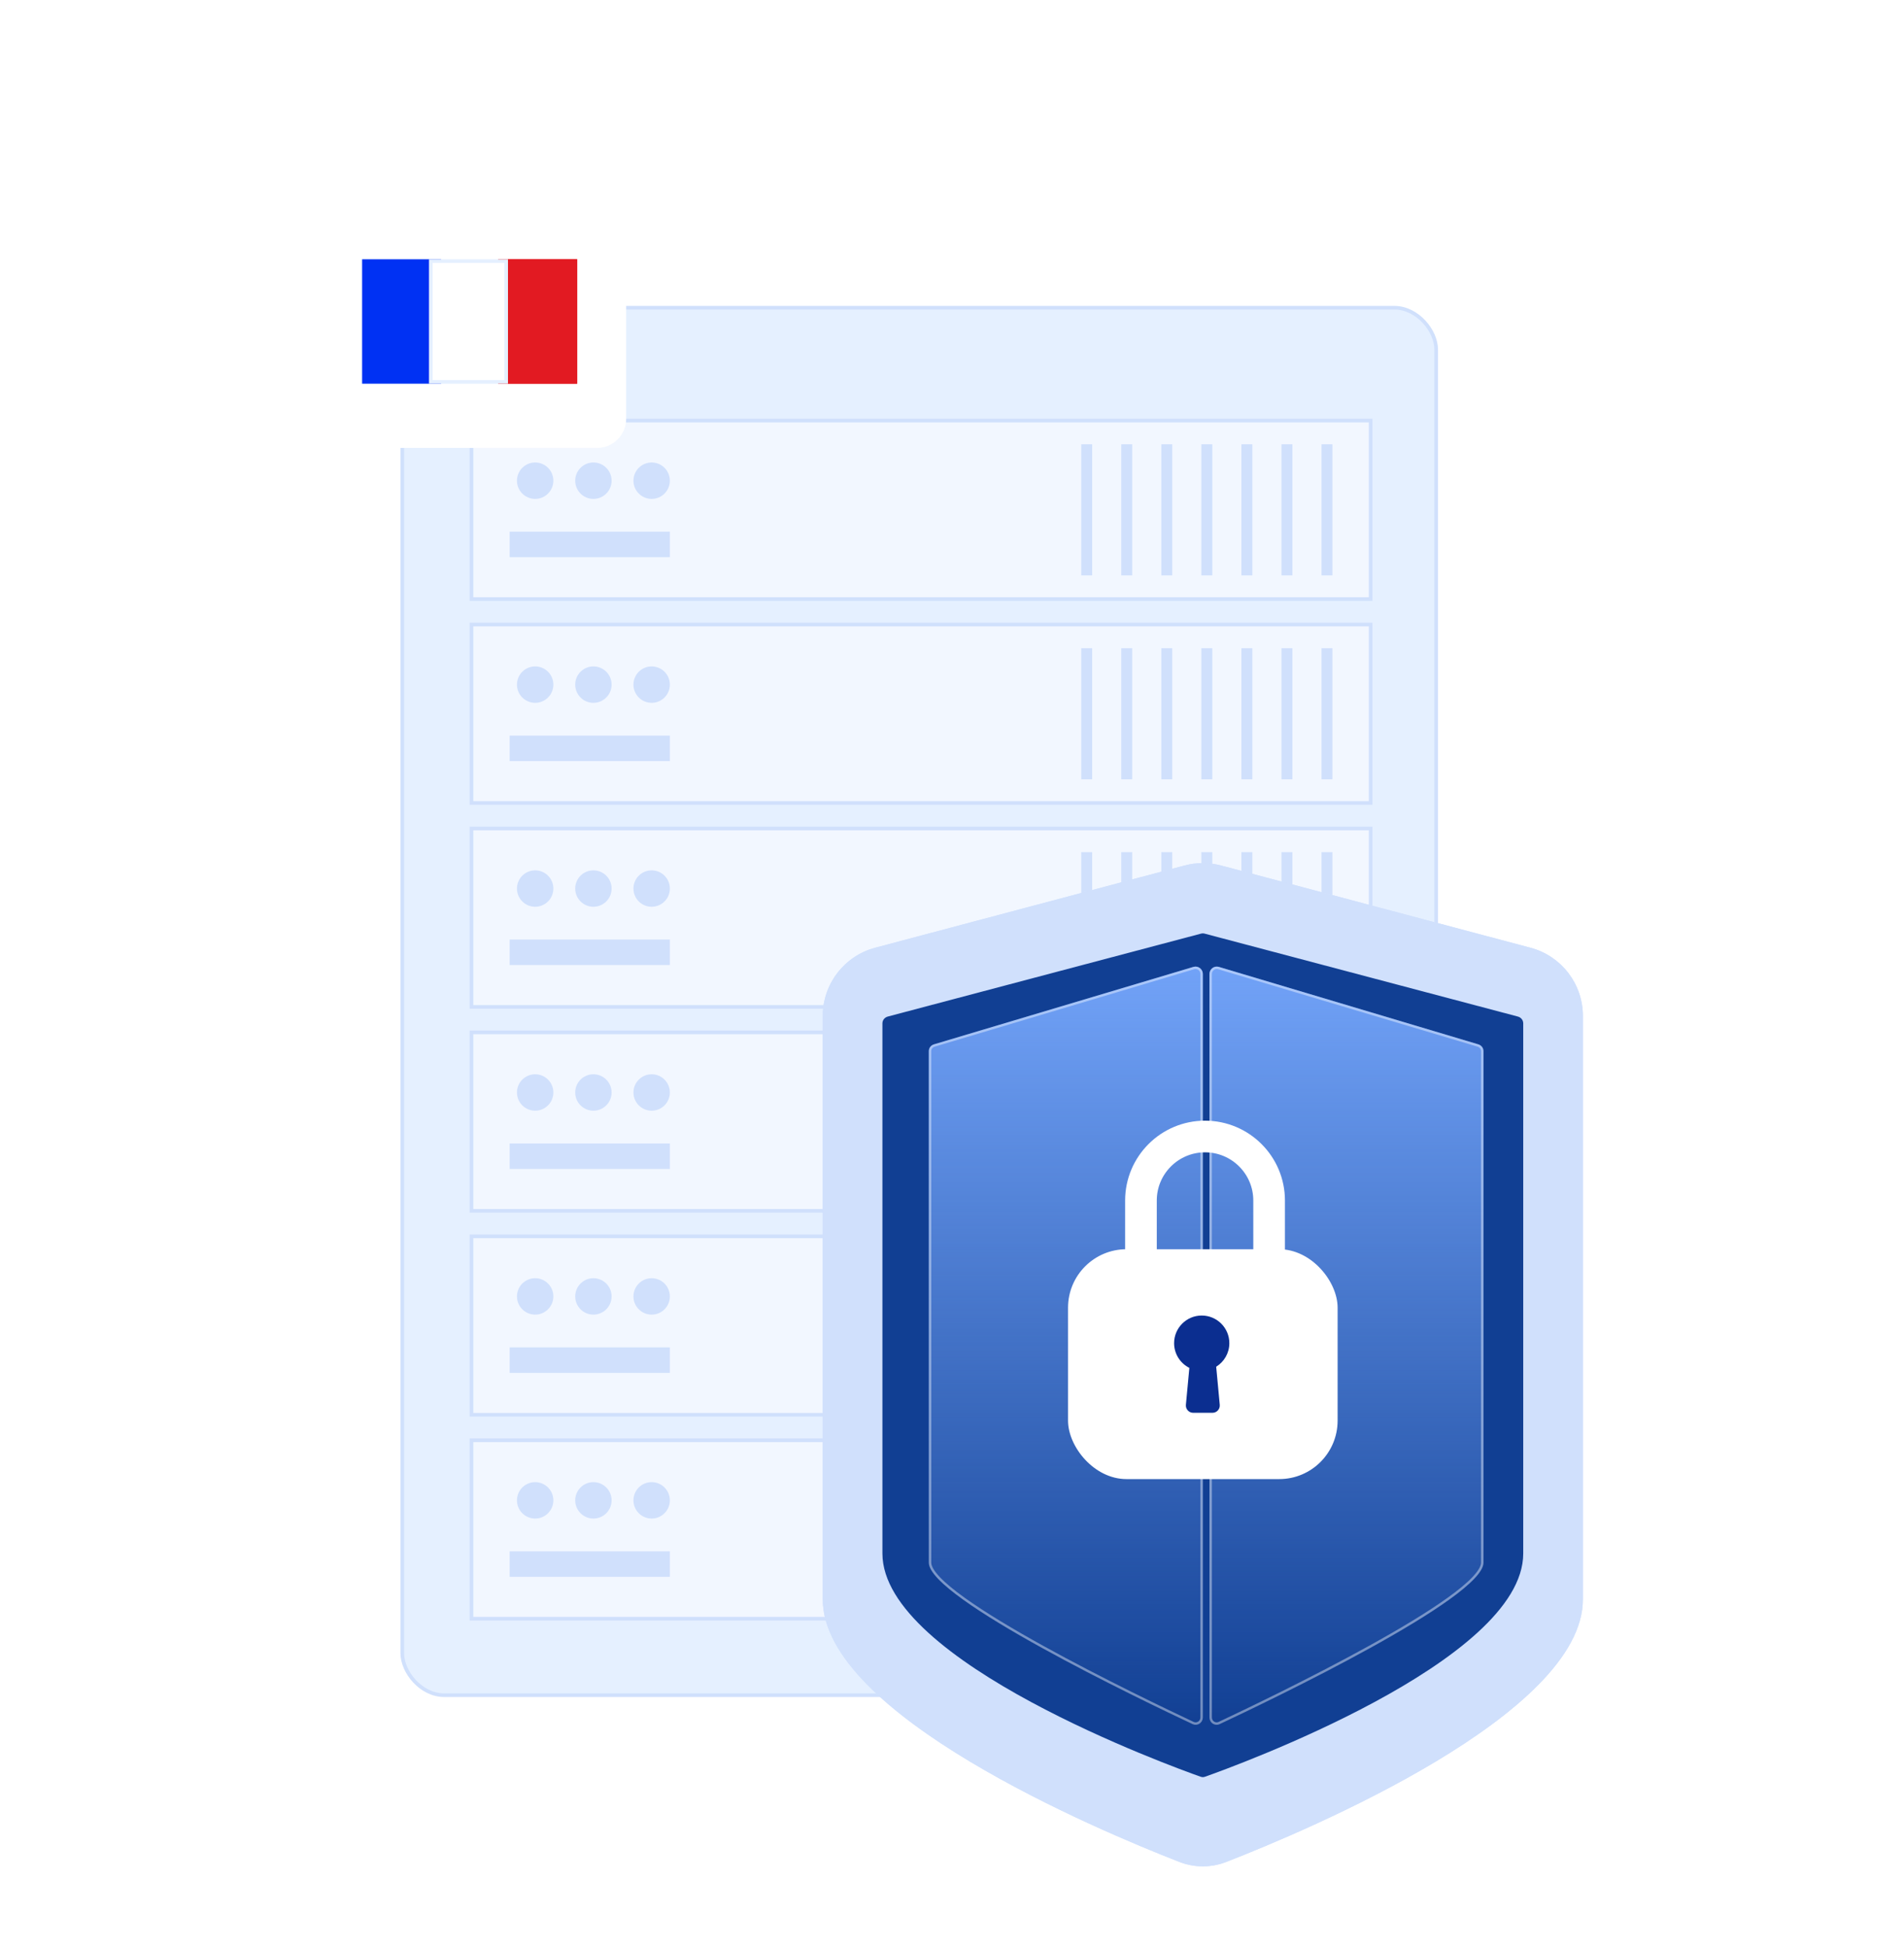 <svg width="523" height="535" viewBox="0 0 523 535" fill="none" xmlns="http://www.w3.org/2000/svg">
<g clip-path="url(#clip0)">
<rect width="523" height="535" fill="white"/>
<rect x="110.5" y="84.5" width="284" height="381" rx="11.5" fill="#E5F0FF" stroke="#D0E0FC"/>
<rect x="129.5" y="115.5" width="247" height="49" fill="#F2F7FF" stroke="#D0E0FC"/>
<circle cx="147" cy="132" r="5" fill="#D0E0FC"/>
<circle cx="163" cy="132" r="5" fill="#D0E0FC"/>
<circle cx="179" cy="132" r="5" fill="#D0E0FC"/>
<rect x="140" y="146" width="44" height="7" fill="#D0E0FC"/>
<rect x="297" y="122" width="3" height="36" fill="#D0E0FC"/>
<rect x="308" y="122" width="3" height="36" fill="#D0E0FC"/>
<rect x="319" y="122" width="3" height="36" fill="#D0E0FC"/>
<rect x="330" y="122" width="3" height="36" fill="#D0E0FC"/>
<rect x="341" y="122" width="3" height="36" fill="#D0E0FC"/>
<rect x="352" y="122" width="3" height="36" fill="#D0E0FC"/>
<rect x="363" y="122" width="3" height="36" fill="#D0E0FC"/>
<rect x="129.5" y="171.5" width="247" height="49" fill="#F2F7FF" stroke="#D0E0FC"/>
<circle cx="147" cy="188" r="5" fill="#D0E0FC"/>
<circle cx="163" cy="188" r="5" fill="#D0E0FC"/>
<circle cx="179" cy="188" r="5" fill="#D0E0FC"/>
<rect x="140" y="202" width="44" height="7" fill="#D0E0FC"/>
<rect x="297" y="178" width="3" height="36" fill="#D0E0FC"/>
<rect x="308" y="178" width="3" height="36" fill="#D0E0FC"/>
<rect x="319" y="178" width="3" height="36" fill="#D0E0FC"/>
<rect x="330" y="178" width="3" height="36" fill="#D0E0FC"/>
<rect x="341" y="178" width="3" height="36" fill="#D0E0FC"/>
<rect x="352" y="178" width="3" height="36" fill="#D0E0FC"/>
<rect x="363" y="178" width="3" height="36" fill="#D0E0FC"/>
<rect x="129.5" y="227.5" width="247" height="49" fill="#F2F7FF" stroke="#D0E0FC"/>
<circle cx="147" cy="244" r="5" fill="#D0E0FC"/>
<circle cx="163" cy="244" r="5" fill="#D0E0FC"/>
<circle cx="179" cy="244" r="5" fill="#D0E0FC"/>
<rect x="140" y="258" width="44" height="7" fill="#D0E0FC"/>
<rect x="297" y="234" width="3" height="36" fill="#D0E0FC"/>
<rect x="308" y="234" width="3" height="36" fill="#D0E0FC"/>
<rect x="319" y="234" width="3" height="36" fill="#D0E0FC"/>
<rect x="330" y="234" width="3" height="36" fill="#D0E0FC"/>
<rect x="341" y="234" width="3" height="36" fill="#D0E0FC"/>
<rect x="352" y="234" width="3" height="36" fill="#D0E0FC"/>
<rect x="363" y="234" width="3" height="36" fill="#D0E0FC"/>
<rect x="129.5" y="283.5" width="247" height="49" fill="#F2F7FF" stroke="#D0E0FC"/>
<circle cx="147" cy="300" r="5" fill="#D0E0FC"/>
<circle cx="163" cy="300" r="5" fill="#D0E0FC"/>
<circle cx="179" cy="300" r="5" fill="#D0E0FC"/>
<rect x="140" y="314" width="44" height="7" fill="#D0E0FC"/>
<rect x="297" y="290" width="3" height="36" fill="#D0E0FC"/>
<rect x="308" y="290" width="3" height="36" fill="#D0E0FC"/>
<rect x="319" y="290" width="3" height="36" fill="#D0E0FC"/>
<rect x="330" y="290" width="3" height="36" fill="#D0E0FC"/>
<rect x="341" y="290" width="3" height="36" fill="#D0E0FC"/>
<rect x="352" y="290" width="3" height="36" fill="#D0E0FC"/>
<rect x="363" y="290" width="3" height="36" fill="#D0E0FC"/>
<rect x="129.5" y="339.5" width="247" height="49" fill="#F2F7FF" stroke="#D0E0FC"/>
<circle cx="147" cy="356" r="5" fill="#D0E0FC"/>
<circle cx="163" cy="356" r="5" fill="#D0E0FC"/>
<circle cx="179" cy="356" r="5" fill="#D0E0FC"/>
<rect x="140" y="370" width="44" height="7" fill="#D0E0FC"/>
<rect x="297" y="346" width="3" height="36" fill="#D0E0FC"/>
<rect x="308" y="346" width="3" height="36" fill="#D0E0FC"/>
<rect x="319" y="346" width="3" height="36" fill="#D0E0FC"/>
<rect x="330" y="346" width="3" height="36" fill="#D0E0FC"/>
<rect x="341" y="346" width="3" height="36" fill="#D0E0FC"/>
<rect x="352" y="346" width="3" height="36" fill="#D0E0FC"/>
<rect x="363" y="346" width="3" height="36" fill="#D0E0FC"/>
<rect x="129.5" y="395.5" width="247" height="49" fill="#F2F7FF" stroke="#D0E0FC"/>
<circle cx="147" cy="412" r="5" fill="#D0E0FC"/>
<circle cx="163" cy="412" r="5" fill="#D0E0FC"/>
<circle cx="179" cy="412" r="5" fill="#D0E0FC"/>
<rect x="140" y="426" width="44" height="7" fill="#D0E0FC"/>
<rect x="297" y="402" width="3" height="36" fill="#D0E0FC"/>
<rect x="308" y="402" width="3" height="36" fill="#D0E0FC"/>
<rect x="319" y="402" width="3" height="36" fill="#D0E0FC"/>
<rect x="330" y="402" width="3" height="36" fill="#D0E0FC"/>
<rect x="341" y="402" width="3" height="36" fill="#D0E0FC"/>
<rect x="352" y="402" width="3" height="36" fill="#D0E0FC"/>
<rect x="363" y="402" width="3" height="36" fill="#D0E0FC"/>
<g filter="url(#filter0_d)">
<rect x="84" y="54" width="88" height="67" rx="8" fill="white"/>
</g>
<rect x="99.466" y="71.2" width="21.699" height="34.16" fill="#0031F3"/>
<rect x="136.836" y="71.2" width="21.699" height="34.16" fill="#E21A22"/>
<rect x="136.836" y="71.2" width="21.699" height="34.16" fill="#E21A22"/>
<rect x="118.336" y="71.7" width="20.699" height="33.16" fill="white" stroke="#E5F0FF"/>
<g filter="url(#filter1_d)">
<path d="M226 277.652C226 268.857 231.917 261.166 240.416 258.908L325.417 236.323C328.681 235.456 332.115 235.456 335.379 236.323L420.38 258.908C428.88 261.166 434.797 268.843 434.797 277.638C434.797 310.467 434.797 389.917 434.797 437.837C434.797 469.396 359.637 501.069 336.862 509.942C332.681 511.571 328.116 511.571 323.935 509.942C301.159 501.069 226 469.396 226 437.837C226 391.812 226 310.906 226 277.652Z" fill="#D0E0FC"/>
<path d="M434.462 277.638V277.831V278.025V278.22V278.416V278.613V278.811V279.01V279.211V279.412V279.614V279.818V280.022V280.227V280.434V280.641V280.85V281.059V281.27V281.481V281.694V281.907V282.122V282.337V282.554V282.771V282.99V283.209V283.429V283.651V283.873V284.096V284.321V284.546V284.772V284.999V285.227V285.456V285.686V285.917V286.149V286.381V286.615V286.849V287.085V287.321V287.559V287.797V288.036V288.276V288.517V288.759V289.001V289.245V289.489V289.735V289.981V290.228V290.476V290.725V290.974V291.225V291.476V291.728V291.981V292.235V292.49V292.746V293.002V293.259V293.518V293.776V294.036V294.297V294.558V294.82V295.083V295.347V295.611V295.877V296.143V296.41V296.678V296.946V297.215V297.486V297.756V298.028V298.3V298.573V298.847V299.122V299.397V299.673V299.95V300.228V300.506V300.785V301.065V301.346V301.627V301.909V302.191V302.475V302.759V303.044V303.329V303.615V303.902V304.19V304.478V304.767V305.057V305.347V305.638V305.929V306.222V306.515V306.808V307.103V307.398V307.693V307.989V308.286V308.584V308.882V309.181V309.48V309.78V310.081V310.382V310.684V310.986V311.289V311.593V311.897V312.202V312.508V312.814V313.12V313.428V313.735V314.044V314.353V314.662V314.972V315.283V315.594V315.906V316.218V316.531V316.844V317.158V317.473V317.788V318.103V318.419V318.736V319.053V319.371V319.689V320.007V320.326V320.646V320.966V321.287V321.608V321.93V322.252V322.574V322.897V323.221V323.545V323.869V324.194V324.519V324.845V325.172V325.498V325.825V326.153V326.481V326.81V327.139V327.468V327.798V328.128V328.458V328.789V329.121V329.453V329.785V330.118V330.451V330.784V331.118V331.452V331.787V332.122V332.457V332.793V333.129V333.465V333.802V334.139V334.477V334.815V335.153V335.491V335.83V336.17V336.509V336.849V337.189V337.53V337.871V338.212V338.553V338.895V339.237V339.58V339.922V340.265V340.609V340.952V341.296V341.64V341.985V342.33V342.674V343.02V343.365V343.711V344.057V344.403V344.75V345.097V345.444V345.791V346.138V346.486V346.834V347.182V347.531V347.879V348.228V348.577V348.926V349.276V349.625V349.975V350.325V350.676V351.026V351.377V351.727V352.078V352.43V352.781V353.132V353.484V353.836V354.188V354.54V354.892V355.244V355.597V355.95V356.302V356.655V357.008V357.362V357.715V358.068V358.422V358.775V359.129V359.483V359.837V360.191V360.545V360.899V361.254V361.608V361.963V362.317V362.672V363.027V363.381V363.736V364.091V364.446V364.801V365.156V365.511V365.866V366.221V366.576V366.932V367.287V367.642V367.997V368.353V368.708V369.063V369.419V369.774V370.129V370.485V370.84V371.195V371.55V371.906V372.261V372.616V372.971V373.326V373.682V374.037V374.392V374.747V375.101V375.456V375.811V376.166V376.521V376.875V377.23V377.584V377.939V378.293V378.647V379.001V379.355V379.709V380.063V380.417V380.77V381.124V381.477V381.831V382.184V382.537V382.89V383.243V383.595V383.948V384.3V384.652V385.004V385.356V385.708V386.06V386.411V386.762V387.114V387.464V387.815V388.166V388.516V388.866V389.216V389.566V389.916V390.265V390.615V390.964V391.312V391.661V392.009V392.357V392.705V393.053V393.401V393.748V394.095V394.441V394.788V395.134V395.48V395.826V396.171V396.517V396.862V397.206V397.551V397.895V398.239V398.582V398.925V399.268V399.611V399.953V400.296V400.637V400.979V401.32V401.661V402.001V402.341V402.681V403.021V403.36V403.699V404.037V404.376V404.713V405.051V405.388V405.725V406.061V406.397V406.733V407.068V407.403V407.738V408.072V408.405V408.739V409.072V409.404V409.737V410.068V410.4V410.731V411.061V411.391V411.721V412.05V412.379V412.708V413.036V413.363V413.69V414.017V414.343V414.669V414.994V415.319V415.644V415.967V416.291V416.614V416.936V417.258V417.58V417.901V418.222V418.542V418.861V419.18V419.499V419.817V420.134V420.451V420.768V421.084V421.399V421.714V422.029V422.342V422.656V422.969V423.281V423.592V423.904V424.214V424.524V424.834V425.142V425.451V425.758V426.066V426.372V426.678V426.984V427.288V427.593V427.896V428.199V428.501V428.803V429.104V429.405V429.705V430.004V430.303V430.601V430.898V431.195V431.491V431.787V432.082V432.376V432.669V432.962V433.254V433.546V433.837V434.127V434.417V434.705V434.994V435.281V435.568V435.854V436.139V436.424V436.708V436.991V437.274V437.556V437.837C434.462 445.595 429.839 453.411 422.458 460.936C415.085 468.452 405.005 475.631 394.198 482.11C372.585 495.068 348.122 505.196 336.74 509.63C332.637 511.229 328.159 511.229 324.056 509.63C312.674 505.196 288.211 495.068 266.599 482.11C255.791 475.631 245.712 468.452 238.338 460.936C230.957 453.411 226.334 445.595 226.334 437.837L226.334 277.652C226.334 269.009 232.149 261.451 240.502 259.231L325.503 236.647C328.711 235.794 332.086 235.794 335.293 236.647L420.294 259.231C428.648 261.451 434.462 268.995 434.462 277.638Z" stroke="#D0E0FC" stroke-width="0.669"/>
</g>
<path d="M242.388 281.028C242.388 280.117 243.001 279.377 243.882 279.144L329.885 256.38C330.222 256.29 330.576 256.29 330.912 256.38L416.916 279.144C417.796 279.377 418.409 280.116 418.409 281.027C418.409 293.311 418.409 378.7 418.409 426.59C418.409 456.322 338.676 485.185 330.992 487.897C330.57 488.046 330.227 488.046 329.805 487.897C322.121 485.185 242.388 456.322 242.388 426.59C242.389 380.684 242.388 293.46 242.388 281.028Z" fill="#113F93"/>
<path d="M332.219 267.444C332.219 266.101 333.513 265.127 334.8 265.511L406.05 286.772C406.9 287.025 407.483 287.752 407.483 288.639C407.483 300.323 407.483 380.4 407.483 429.104C407.483 438.873 348.666 467.043 335.022 473.446C333.698 474.068 332.219 473.071 332.219 471.607C332.219 395.833 332.219 338.066 332.219 267.444Z" fill="url(#paint0_linear)"/>
<path d="M407.149 288.639V429.104C407.149 429.634 406.948 430.257 406.53 430.973C406.114 431.688 405.494 432.473 404.687 433.321C403.073 435.017 400.741 436.93 397.885 438.982C392.174 443.085 384.409 447.715 376.207 452.245C359.807 461.303 341.7 469.943 334.88 473.144C333.792 473.654 332.554 472.842 332.554 471.607L332.554 468.278C332.554 394.133 332.554 337.028 332.554 267.444C332.554 266.322 333.634 265.513 334.704 265.832L405.955 287.092C406.674 287.307 407.149 287.911 407.149 288.639Z" stroke="white" stroke-opacity="0.4" stroke-width="0.669"/>
<g style="mix-blend-mode:multiply">
<path d="M330.398 267.444C330.398 266.101 329.105 265.127 327.818 265.511L256.567 286.772C255.717 287.025 255.134 287.752 255.134 288.639C255.134 300.323 255.134 380.4 255.134 429.104C255.134 438.873 313.951 467.043 327.595 473.446C328.92 474.068 330.398 473.071 330.398 471.607C330.398 395.833 330.398 338.066 330.398 267.444Z" fill="url(#paint1_linear)"/>
<path d="M255.469 288.639V429.104C255.469 429.634 255.669 430.257 256.087 430.973C256.504 431.688 257.123 432.473 257.93 433.321C259.544 435.017 261.876 436.93 264.733 438.982C270.444 443.085 278.209 447.715 286.41 452.245C302.81 461.303 320.917 469.943 327.738 473.144C328.826 473.654 330.064 472.842 330.064 471.607L330.064 468.278C330.064 394.133 330.064 337.028 330.064 267.444C330.064 266.322 328.984 265.513 327.913 265.832L256.663 287.092C255.943 287.307 255.469 287.911 255.469 288.639Z" stroke="white" stroke-opacity="0.4" stroke-width="0.669"/>
</g>
<rect x="293.373" y="343.04" width="74.05" height="63.124" rx="16.053" fill="white"/>
<path d="M313.403 343.647V329.665C313.403 319.956 321.284 312.085 331.005 312.085C340.727 312.085 348.607 319.956 348.607 329.665V343.647" stroke="white" stroke-width="8.695"/>
<path fill-rule="evenodd" clip-rule="evenodd" d="M334.068 375.301C336.236 373.966 337.682 371.57 337.682 368.836C337.682 364.646 334.285 361.249 330.095 361.249C325.905 361.249 322.508 364.646 322.508 368.836C322.508 371.805 324.214 374.376 326.699 375.622L325.748 385.762C325.638 386.939 326.564 387.956 327.746 387.956H333.05C334.233 387.956 335.159 386.939 335.048 385.762L334.068 375.301Z" fill="#0B2E90"/>
</g>
<defs>
<filter id="filter0_d" x="44" y="16" width="168" height="147" filterUnits="userSpaceOnUse" color-interpolation-filters="sRGB">
<feFlood flood-opacity="0" result="BackgroundImageFix"/>
<feColorMatrix in="SourceAlpha" type="matrix" values="0 0 0 0 0 0 0 0 0 0 0 0 0 0 0 0 0 0 127 0" result="hardAlpha"/>
<feOffset dy="2"/>
<feGaussianBlur stdDeviation="20"/>
<feColorMatrix type="matrix" values="0 0 0 0 0.004 0 0 0 0 0.361 0 0 0 0 0.796 0 0 0 0.16 0"/>
<feBlend mode="normal" in2="BackgroundImageFix" result="effect1_dropShadow"/>
<feBlend mode="normal" in="SourceGraphic" in2="effect1_dropShadow" result="shape"/>
</filter>
<filter id="filter1_d" x="199.245" y="210.256" width="262.306" height="329.001" filterUnits="userSpaceOnUse" color-interpolation-filters="sRGB">
<feFlood flood-opacity="0" result="BackgroundImageFix"/>
<feColorMatrix in="SourceAlpha" type="matrix" values="0 0 0 0 0 0 0 0 0 0 0 0 0 0 0 0 0 0 127 0" result="hardAlpha"/>
<feOffset dy="1.338"/>
<feGaussianBlur stdDeviation="13.377"/>
<feColorMatrix type="matrix" values="0 0 0 0 0.004 0 0 0 0 0.361 0 0 0 0 0.796 0 0 0 0.16 0"/>
<feBlend mode="normal" in2="BackgroundImageFix" result="effect1_dropShadow"/>
<feBlend mode="normal" in="SourceGraphic" in2="effect1_dropShadow" result="shape"/>
</filter>
<linearGradient id="paint0_linear" x1="369.851" y1="264.741" x2="369.851" y2="474.752" gradientUnits="userSpaceOnUse">
<stop stop-color="#72A3F8"/>
<stop offset="1" stop-color="#72A3F8" stop-opacity="0"/>
</linearGradient>
<linearGradient id="paint1_linear" x1="292.766" y1="264.741" x2="292.766" y2="474.752" gradientUnits="userSpaceOnUse">
<stop stop-color="#72A3F8"/>
<stop offset="1" stop-color="#72A3F8" stop-opacity="0"/>
</linearGradient>
<clipPath id="clip0">
<rect width="523" height="535" fill="white"/>
</clipPath>
</defs>
</svg>
